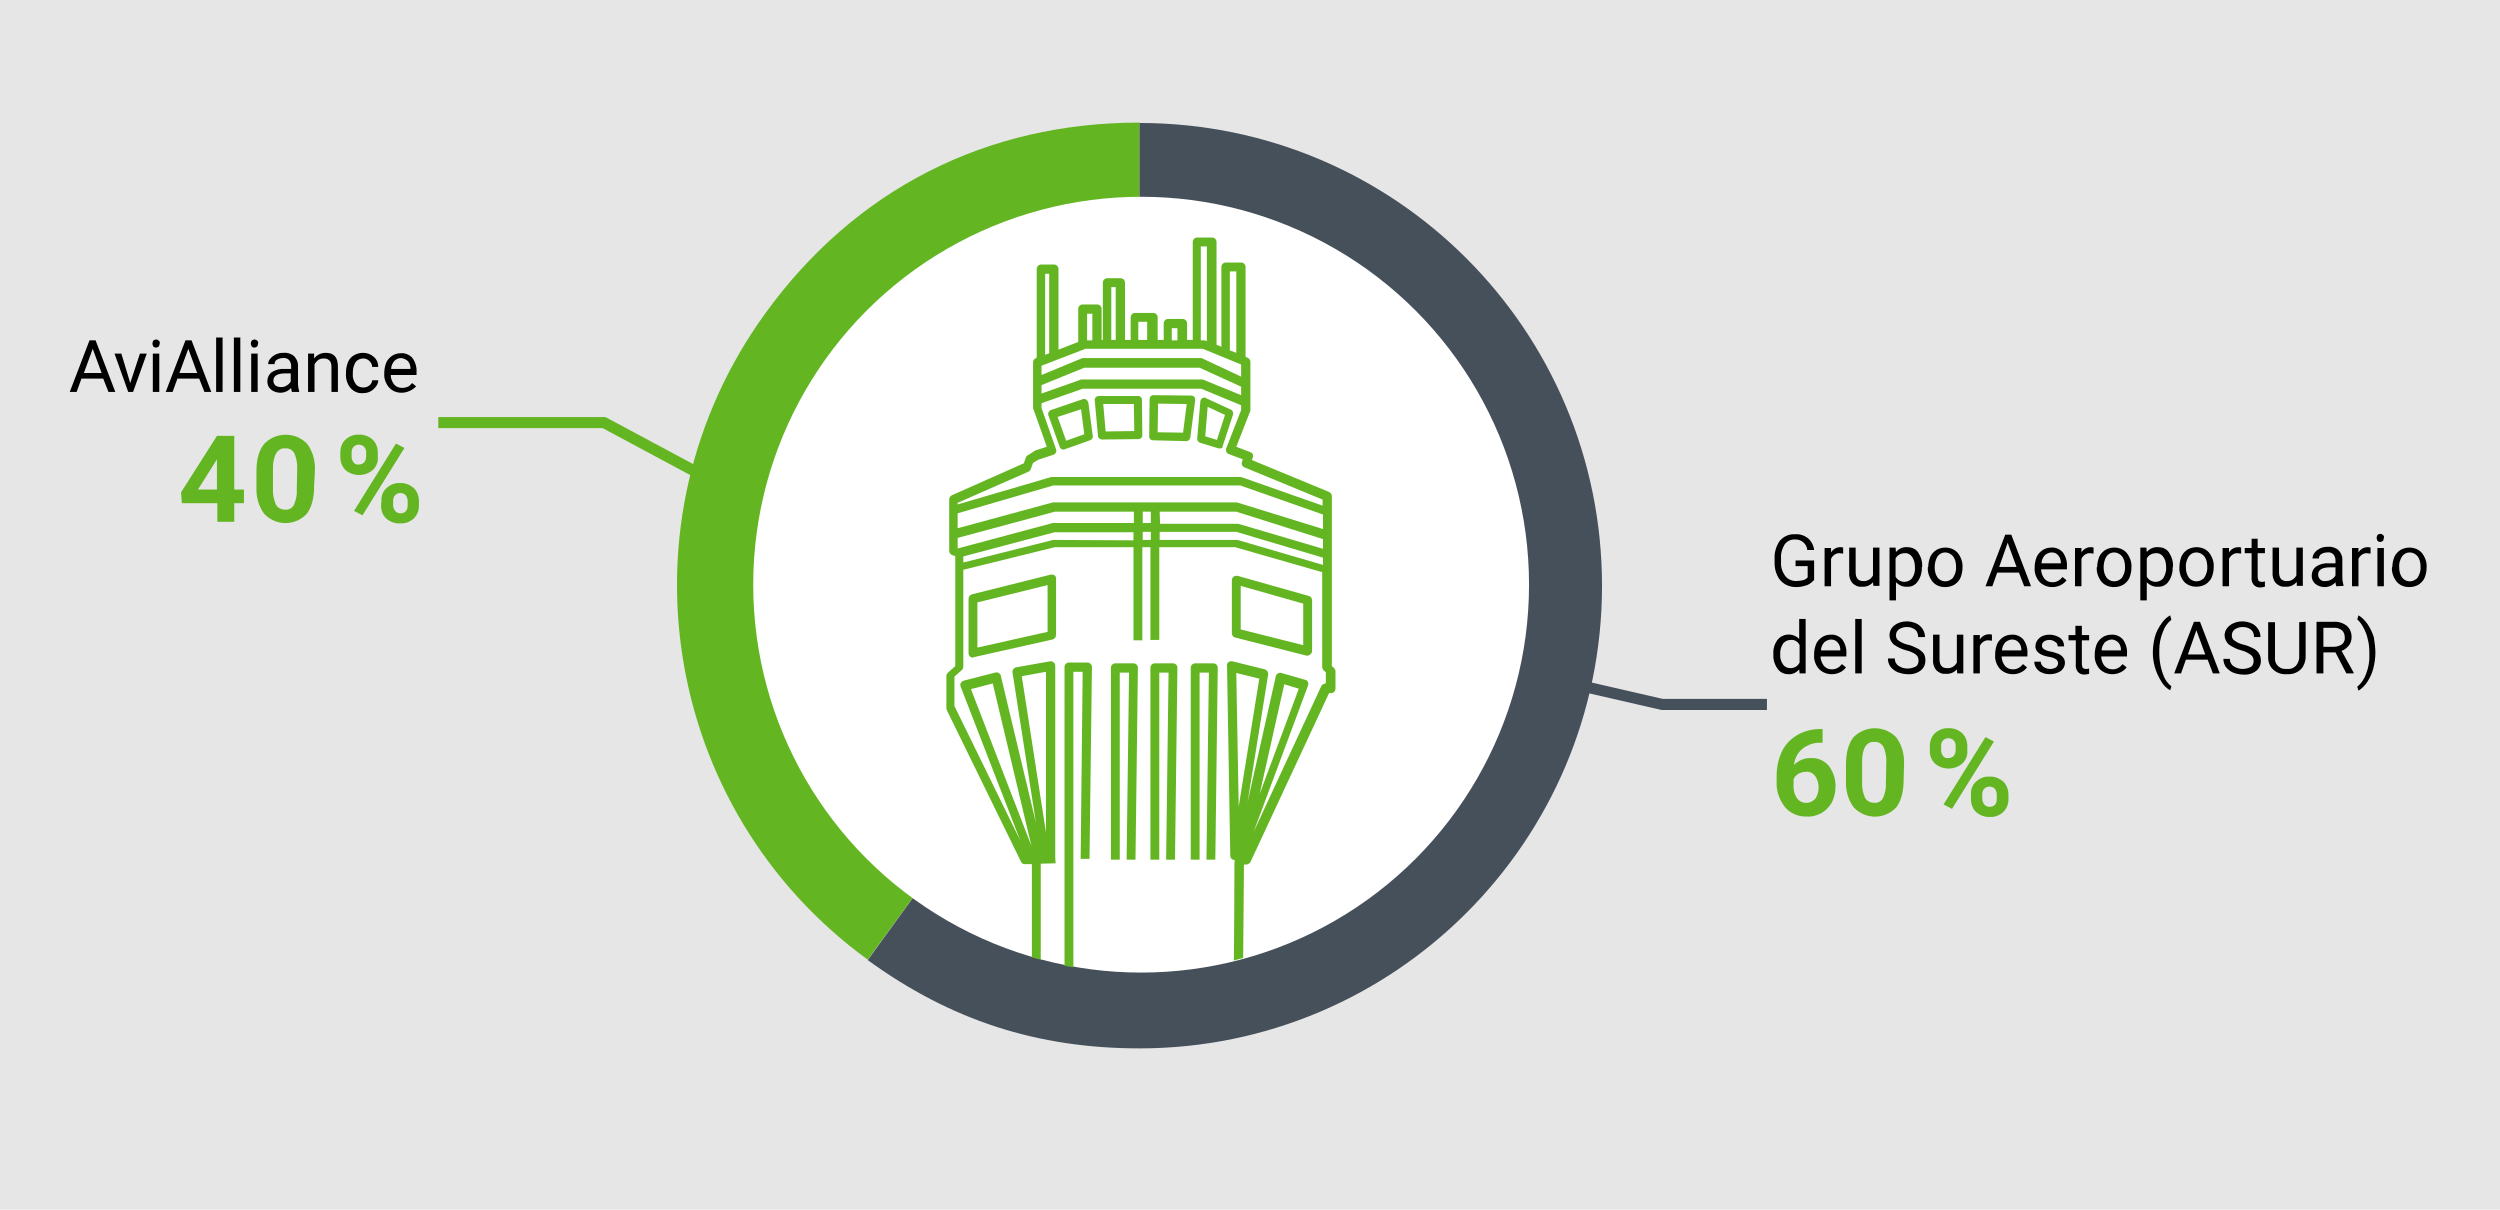 <?xml version="1.0" encoding="utf-8"?>
<!-- Generator: Adobe Illustrator 20.0.0, SVG Export Plug-In . SVG Version: 6.00 Build 0)  -->
<svg version="1.1" id="Ebene_1" xmlns="http://www.w3.org/2000/svg" xmlns:xlink="http://www.w3.org/1999/xlink" x="0px" y="0px"
	 viewBox="180 0 620 300" style="enable-background:new 180 0 620 300;" xml:space="preserve">
<style type="text/css">
	.st0{fill:#E6E6E6;}
	.st1{fill:none;stroke:#63B622;stroke-width:2.75;}
	.st2{fill:none;stroke:#46505A;stroke-width:2.75;}
	.st3{fill:#63B622;}
	.st4{fill:#46505A;}
	.st5{fill:#FFFFFF;}
	.st6{fill:#66B821;}
</style>
<title>SJU_DZeichenfläche 1</title>
<g id="Ebene_3">
	<rect class="st0" width="800" height="300"/>
</g>
<g id="Ebene_1_1_">
	<polyline class="st1" points="358.7,120.3 329.8,104.8 288.7,104.8 	"/>
	<polyline class="st2" points="463.8,145.2 592.2,174.7 618.2,174.7 	"/>
	<path class="st3" d="M462.6,145.2l-67.4,92.8c-51.3-37.3-62.6-109-25.4-160.3c0,0,0,0,0,0c22.3-30.8,54.8-47.3,92.8-47.3V145.2z"/>
	<path class="st4" d="M462.6,145.2V30.5c63.4,0,114.7,51.4,114.7,114.8c0,63.3-51.4,114.7-114.7,114.7c-25.4,0-46.9-7-67.4-21.9
		L462.6,145.2z"/>
	<circle class="st5" cx="463" cy="145" r="96.2"/>
</g>
<path class="st3" d="M238.1,121.4h2.4v3.4h-2.4v4.6h-4.2v-4.6h-8.8l-0.2-2.7l8.9-14h4.3V121.4z M229.1,121.4h4.7v-7.5l-0.3,0.5
	L229.1,121.4z"/>
<path class="st3" d="M257.9,120.6c0,2.9-0.6,5.2-1.8,6.8c-2.8,3-7.4,3.1-10.3,0.3c-0.1-0.1-0.2-0.2-0.3-0.3c-1.4-1.9-2-4.2-1.9-6.6
	v-3.9c0-3,0.6-5.2,1.9-6.8c2.8-2.9,7.4-3.1,10.4-0.3c0.1,0.1,0.2,0.2,0.3,0.3c1.4,1.9,2,4.2,1.9,6.6L257.9,120.6z M253.7,116.3
	c0.1-1.3-0.2-2.7-0.7-3.9c-0.5-0.8-1.3-1.3-2.3-1.2c-0.9-0.1-1.7,0.4-2.2,1.2c-0.6,1.1-0.8,2.4-0.8,3.6v5.2
	c-0.1,1.3,0.2,2.7,0.7,3.9c0.4,0.8,1.3,1.3,2.3,1.3c0.9,0.1,1.8-0.4,2.2-1.2c0.5-1.2,0.8-2.4,0.7-3.7L253.7,116.3z"/>
<path class="st3" d="M264.4,112.2c0-1.2,0.4-2.4,1.3-3.2c0.9-0.8,2.1-1.3,3.3-1.2c1.2-0.1,2.5,0.4,3.4,1.2c0.9,0.9,1.3,2,1.3,3.3
	v1.1c0.1,1.2-0.4,2.4-1.3,3.2c-1.9,1.6-4.8,1.6-6.7,0c-0.9-0.9-1.3-2-1.3-3.3L264.4,112.2z M267.2,113.3c0,0.5,0.2,1,0.5,1.4
	c0.3,0.4,0.8,0.6,1.3,0.5c0.5,0,1-0.2,1.3-0.5c0.3-0.4,0.5-0.9,0.5-1.4v-1.1c0-0.5-0.1-1-0.5-1.4c-0.7-0.7-1.9-0.7-2.6,0
	c-0.4,0.4-0.5,0.9-0.5,1.5L267.2,113.3z M269.9,127.8l-2.1-1.1l10.4-16.7l2.1,1.1L269.9,127.8z M274.6,124.2
	c-0.1-1.2,0.4-2.4,1.3-3.2c0.9-0.8,2.1-1.3,3.3-1.2c1.2-0.1,2.4,0.4,3.4,1.2c0.9,0.9,1.3,2.1,1.3,3.3v1.1c0,1.2-0.4,2.3-1.3,3.2
	c-0.9,0.8-2.1,1.3-3.4,1.2c-1.2,0.1-2.5-0.4-3.4-1.2c-0.9-0.8-1.3-2-1.3-3.2L274.6,124.2z M277.5,125.3c0,0.5,0.2,1,0.5,1.4
	c0.3,0.4,0.8,0.6,1.3,0.6c1.2,0,1.8-0.7,1.8-2v-1.1c0-0.5-0.2-1-0.5-1.4c-0.7-0.7-1.9-0.7-2.6,0c-0.4,0.4-0.5,0.9-0.5,1.5V125.3z"/>
<path d="M205.6,93.9h-5.4l-1.2,3.3h-1.7l4.9-12.8h1.5l4.9,12.8h-1.7L205.6,93.9z M200.8,92.5h4.4l-2.2-6L200.8,92.5z"/>
<path d="M212.3,95l2.4-7.3h1.7l-3.4,9.5h-1.2l-3.4-9.5h1.7L212.3,95z"/>
<path d="M217.8,85.2c0-0.2,0.1-0.5,0.2-0.7c0.2-0.2,0.5-0.3,0.7-0.3c0.3,0,0.5,0.1,0.7,0.3c0.2,0.2,0.3,0.4,0.2,0.7
	c0,0.2-0.1,0.5-0.2,0.7c-0.2,0.2-0.5,0.3-0.7,0.3c-0.3,0-0.5-0.1-0.7-0.3C217.9,85.7,217.8,85.4,217.8,85.2z M219.5,97.2h-1.6v-9.5
	h1.6V97.2z"/>
<path d="M229.4,93.9H224l-1.2,3.3h-1.7l4.9-12.8h1.5l4.9,12.8h-1.7L229.4,93.9z M224.5,92.5h4.4l-2.2-6L224.5,92.5z"/>
<path d="M235.2,97.2h-1.6V83.7h1.6V97.2z"/>
<path d="M239.6,97.2h-1.6V83.7h1.6V97.2z"/>
<path d="M242.2,85.2c0-0.2,0.1-0.5,0.2-0.7c0.2-0.2,0.5-0.3,0.7-0.3c0.3,0,0.5,0.1,0.7,0.3c0.2,0.2,0.3,0.4,0.2,0.7
	c0,0.2-0.1,0.5-0.2,0.7c-0.2,0.2-0.5,0.3-0.7,0.3c-0.3,0-0.5-0.1-0.7-0.3C242.3,85.7,242.2,85.4,242.2,85.2z M243.9,97.2h-1.6v-9.5
	h1.6V97.2z"/>
<path d="M252.4,97.2c-0.1-0.3-0.2-0.7-0.2-1c-0.7,0.8-1.7,1.2-2.7,1.2c-0.8,0-1.7-0.3-2.3-0.8c-0.6-0.5-0.9-1.2-0.9-2
	c0-0.9,0.4-1.8,1.1-2.3c0.9-0.6,2.1-0.9,3.2-0.8h1.6v-0.8c0-0.5-0.2-1-0.5-1.4c-0.4-0.4-1-0.6-1.5-0.5c-0.5,0-1,0.1-1.5,0.4
	c-0.4,0.2-0.6,0.6-0.6,1.1h-1.6c0-0.5,0.2-1,0.5-1.3c0.4-0.5,0.8-0.8,1.4-1.1c0.6-0.3,1.2-0.4,1.9-0.4c0.9-0.1,1.9,0.2,2.6,0.8
	c0.6,0.6,1,1.4,1,2.3V95c0,0.7,0.1,1.4,0.3,2.1v0.1L252.4,97.2z M249.7,96c0.5,0,1-0.1,1.4-0.4c0.4-0.2,0.8-0.6,1-1v-2h-1.3
	c-2,0-3,0.6-3,1.8c0,0.5,0.2,0.9,0.5,1.2C248.8,95.9,249.2,96,249.7,96z"/>
<path d="M257.9,87.7l0,1.2c0.7-0.9,1.7-1.4,2.9-1.4c2,0,3,1.1,3,3.4v6.3h-1.6v-6.3c0-0.5-0.1-1.1-0.5-1.5c-0.4-0.4-0.9-0.5-1.4-0.5
	c-0.5,0-1,0.1-1.4,0.4c-0.4,0.3-0.7,0.7-0.9,1.1v6.8h-1.6v-9.5H257.9z"/>
<path d="M270.1,96.1c0.6,0,1.1-0.2,1.5-0.5c0.4-0.3,0.7-0.8,0.7-1.3h1.5c0,0.6-0.2,1.1-0.6,1.6c-0.4,0.5-0.8,0.9-1.4,1.2
	c-0.6,0.3-1.2,0.4-1.8,0.4c-1.2,0.1-2.3-0.4-3.1-1.3c-0.8-1-1.2-2.3-1.1-3.6v-0.3c0-0.9,0.2-1.7,0.5-2.5c0.3-0.7,0.8-1.3,1.5-1.7
	c0.7-0.4,1.5-0.6,2.2-0.6c1,0,1.9,0.3,2.7,1c0.7,0.6,1.1,1.5,1.1,2.5h-1.5c0-0.6-0.3-1.1-0.7-1.5c-0.4-0.4-1-0.6-1.5-0.6
	c-0.7,0-1.5,0.3-1.9,0.9c-0.5,0.8-0.7,1.7-0.7,2.6v0.3c-0.1,0.9,0.2,1.8,0.7,2.5C268.6,95.8,269.3,96.1,270.1,96.1z"/>
<path d="M279.6,97.4c-1.2,0-2.3-0.4-3.1-1.3c-0.8-0.9-1.3-2.2-1.2-3.4v-0.3c0-0.9,0.2-1.7,0.5-2.5c0.3-0.7,0.9-1.3,1.5-1.7
	c0.6-0.4,1.4-0.6,2.1-0.6c1.1-0.1,2.2,0.4,2.9,1.2c0.7,1,1.1,2.3,1,3.5v0.7h-6.4c0,0.8,0.3,1.6,0.8,2.3c0.5,0.6,1.2,0.9,2,0.9
	c0.5,0,1-0.1,1.5-0.3c0.4-0.2,0.7-0.6,1-0.9l1,0.8C282.4,96.7,281,97.4,279.6,97.4z M279.4,88.8c-0.6,0-1.2,0.3-1.6,0.7
	c-0.5,0.6-0.8,1.3-0.8,2h4.8v-0.1c0-0.7-0.2-1.4-0.7-1.9C280.6,89.1,280,88.8,279.4,88.8L279.4,88.8z"/>
<path class="st3" d="M632,180.7v3.5h-0.4c-1.7-0.1-3.3,0.5-4.6,1.5c-1.2,1-1.9,2.4-2.1,4c1.1-1.1,2.7-1.8,4.3-1.7
	c1.7-0.1,3.3,0.7,4.4,2c1.1,1.5,1.7,3.4,1.6,5.2c0,1.3-0.3,2.6-0.9,3.8c-0.6,1.1-1.5,2-2.5,2.6c-1.1,0.6-2.4,1-3.7,0.9
	c-2.1,0.1-4.1-0.8-5.4-2.3c-1.4-1.8-2.2-4-2.1-6.2v-1.5c0-2.1,0.4-4.2,1.3-6.1c0.8-1.7,2.1-3.1,3.8-4.1c1.7-1,3.7-1.5,5.7-1.5H632z
	 M627.9,191.4c-0.7,0-1.3,0.2-1.9,0.5c-0.5,0.3-1,0.8-1.2,1.4v1.3c-0.1,1.2,0.2,2.3,0.8,3.3c0.9,1.3,2.7,1.6,4,0.7
	c0.2-0.2,0.4-0.3,0.6-0.5c1.1-1.7,1.1-3.9,0-5.6C629.6,191.7,628.7,191.3,627.9,191.4L627.9,191.4z"/>
<path class="st3" d="M652.1,193.4c0,2.9-0.6,5.2-1.8,6.8c-2.8,3-7.4,3.1-10.3,0.3c-0.1-0.1-0.2-0.2-0.3-0.3c-1.4-1.9-2-4.2-1.9-6.6
	v-3.9c0-3,0.6-5.2,1.8-6.8c2.8-2.9,7.4-3.1,10.4-0.3c0.1,0.1,0.2,0.2,0.3,0.3c1.4,1.9,2,4.2,1.9,6.6L652.1,193.4z M647.8,189.1
	c0.1-1.3-0.2-2.7-0.7-3.9c-0.5-0.8-1.3-1.3-2.3-1.2c-0.9-0.1-1.7,0.4-2.2,1.1c-0.6,1.1-0.8,2.4-0.8,3.6v5.2
	c-0.1,1.3,0.2,2.7,0.7,3.9c0.4,0.8,1.3,1.3,2.3,1.3c0.9,0.1,1.8-0.4,2.2-1.2c0.5-1.2,0.8-2.4,0.7-3.7L647.8,189.1z"/>
<path class="st3" d="M658.6,185c0-1.2,0.4-2.4,1.3-3.2c0.9-0.8,2.1-1.3,3.3-1.2c1.2-0.1,2.5,0.4,3.4,1.2c0.9,0.9,1.3,2,1.3,3.3v1.1
	c0.1,1.2-0.4,2.4-1.3,3.2c-1.9,1.6-4.8,1.6-6.7,0c-0.9-0.9-1.4-2.1-1.3-3.3V185z M661.4,186.1c0,0.5,0.2,1,0.5,1.4
	c0.3,0.4,0.8,0.6,1.3,0.5c0.5,0,1-0.2,1.3-0.5c0.3-0.4,0.5-0.9,0.5-1.4V185c0-0.5-0.1-1-0.5-1.4c-0.7-0.7-1.9-0.7-2.6,0
	c-0.4,0.4-0.5,0.9-0.5,1.5V186.1z M664.1,200.6l-2.1-1.1l10.4-16.7l2.1,1.1L664.1,200.6z M668.8,197c-0.1-1.2,0.4-2.4,1.3-3.2
	c0.9-0.8,2.1-1.3,3.3-1.2c1.2-0.1,2.4,0.4,3.4,1.2c0.9,0.9,1.3,2.1,1.3,3.3v1.1c0,1.2-0.4,2.3-1.3,3.2c-0.9,0.8-2.1,1.3-3.3,1.2
	c-1.2,0.1-2.5-0.4-3.4-1.2c-0.9-0.8-1.3-2-1.3-3.2L668.8,197z M671.6,198.1c0,0.5,0.2,1,0.5,1.4c0.3,0.4,0.8,0.6,1.3,0.6
	c1.2,0,1.8-0.7,1.8-2V197c0-0.5-0.2-1-0.5-1.4c-0.7-0.7-1.9-0.7-2.6,0c-0.4,0.4-0.5,0.9-0.5,1.5V198.1z"/>
<path d="M630,143.7c-0.5,0.6-1.1,1.1-1.8,1.4c-0.9,0.3-1.8,0.5-2.7,0.5c-1,0-1.9-0.2-2.8-0.7c-0.8-0.5-1.5-1.2-1.9-2.1
	c-0.5-1-0.7-2.1-0.7-3.1v-1.1c-0.1-1.6,0.4-3.2,1.3-4.5c1-1.1,2.3-1.7,3.8-1.6c1.2-0.1,2.3,0.3,3.2,1c0.8,0.7,1.4,1.8,1.5,2.9h-1.7
	c-0.1-1.5-1.5-2.7-3-2.6c-1-0.1-2,0.4-2.6,1.2c-0.6,1-1,2.2-0.9,3.4v1c-0.1,1.2,0.3,2.4,1,3.4c0.6,0.8,1.6,1.3,2.7,1.3
	c0.6,0,1.1-0.1,1.7-0.2c0.5-0.1,0.9-0.4,1.2-0.7v-2.8h-3V139h4.6V143.7z"/>
<path d="M637.1,137.3c-0.3,0-0.5-0.1-0.8-0.1c-0.9-0.1-1.8,0.5-2.2,1.4v6.8h-1.6v-9.5h1.6v1.1c0.5-0.8,1.3-1.3,2.3-1.3
	c0.2,0,0.5,0,0.7,0.1L637.1,137.3z"/>
<path d="M644.5,144.4c-0.7,0.8-1.7,1.2-2.8,1.1c-0.9,0.1-1.7-0.3-2.3-0.9c-0.6-0.7-0.9-1.7-0.8-2.6v-6.2h1.6v6.1
	c0,1.4,0.6,2.2,1.8,2.2c1,0.1,2-0.4,2.5-1.4v-6.9h1.6v9.5h-1.5L644.5,144.4z"/>
<path d="M656.6,140.7c0.1,1.2-0.3,2.5-1,3.5c-0.6,0.9-1.6,1.4-2.7,1.3c-1,0.1-2-0.4-2.7-1.1v4.5h-1.6v-13.1h1.5l0.1,1.1
	c0.7-0.8,1.7-1.3,2.8-1.2c1.1,0,2.1,0.4,2.7,1.3c0.7,1.1,1.1,2.3,1,3.6L656.6,140.7z M654.9,140.6c0-0.9-0.2-1.8-0.7-2.5
	c-0.4-0.6-1.1-1-1.9-0.9c-0.9,0-1.8,0.5-2.2,1.3v4.5c0.4,0.8,1.3,1.3,2.2,1.3c0.7,0,1.4-0.3,1.9-0.9
	C654.8,142.5,655,141.5,654.9,140.6L654.9,140.6z"/>
<path d="M658.2,140.6c0-0.9,0.2-1.7,0.5-2.5c0.3-0.7,0.9-1.3,1.5-1.7c0.7-0.4,1.5-0.6,2.2-0.6c1.2,0,2.3,0.4,3.1,1.3
	c0.8,1,1.3,2.3,1.2,3.6v0.1c0,0.9-0.2,1.7-0.5,2.5c-0.3,0.7-0.9,1.3-1.5,1.7c-0.7,0.4-1.5,0.6-2.3,0.6c-1.2,0-2.3-0.4-3.1-1.3
	c-0.8-1-1.3-2.3-1.2-3.6L658.2,140.6z M659.8,140.7c0,0.9,0.2,1.8,0.7,2.5c0.8,1.1,2.4,1.3,3.5,0.4c0.2-0.1,0.3-0.3,0.4-0.4
	c0.5-0.8,0.8-1.8,0.7-2.7c0-0.9-0.2-1.8-0.7-2.5c-0.5-0.6-1.2-1-2-1c-0.8,0-1.5,0.4-1.9,1C660,138.8,659.8,139.8,659.8,140.7
	L659.8,140.7z"/>
<path d="M680.7,142h-5.4l-1.2,3.4h-1.7l4.9-12.8h1.5l4.9,12.8h-1.7L680.7,142z M675.8,140.6h4.3l-2.2-6L675.8,140.6z"/>
<path d="M689,145.6c-1.2,0-2.3-0.4-3.2-1.3c-0.8-0.9-1.3-2.2-1.2-3.4v-0.3c0-0.9,0.2-1.7,0.5-2.5c0.3-0.7,0.9-1.3,1.5-1.7
	c0.6-0.4,1.4-0.6,2.1-0.6c1.1-0.1,2.2,0.4,2.9,1.2c0.7,1,1.1,2.3,1,3.5v0.7h-6.4c0,0.8,0.3,1.6,0.8,2.3c0.5,0.6,1.2,0.9,2,0.9
	c0.5,0,1-0.1,1.5-0.4c0.4-0.2,0.7-0.6,1-0.9l1,0.8C691.8,144.9,690.4,145.6,689,145.6z M688.8,137c-0.6,0-1.2,0.3-1.7,0.7
	c-0.5,0.6-0.8,1.3-0.8,2h4.8v-0.1c0-0.7-0.2-1.4-0.7-1.9C690,137.2,689.4,137,688.8,137L688.8,137z"/>
<path d="M699.2,137.3c-0.3,0-0.5-0.1-0.8-0.1c-0.9-0.1-1.8,0.5-2.2,1.4v6.8h-1.6v-9.5h1.6v1.1c0.5-0.8,1.3-1.3,2.3-1.3
	c0.2,0,0.5,0,0.7,0.1L699.2,137.3z"/>
<path d="M700.1,140.6c0-0.9,0.2-1.7,0.5-2.5c0.3-0.7,0.9-1.3,1.5-1.7c0.7-0.4,1.5-0.6,2.2-0.6c1.2,0,2.3,0.4,3.1,1.3
	c0.8,1,1.3,2.3,1.2,3.6v0.1c0,0.9-0.2,1.7-0.5,2.5c-0.3,0.7-0.9,1.3-1.5,1.7c-0.7,0.4-1.5,0.6-2.3,0.6c-1.2,0-2.3-0.4-3.1-1.3
	c-0.8-1-1.3-2.3-1.2-3.6L700.1,140.6z M701.7,140.7c0,0.9,0.2,1.8,0.7,2.5c0.8,1.1,2.4,1.3,3.5,0.4c0.2-0.1,0.3-0.3,0.4-0.4
	c0.5-0.8,0.8-1.8,0.7-2.7c0-0.9-0.2-1.8-0.7-2.5c-0.5-0.6-1.2-1-2-1c-0.8,0-1.5,0.4-1.9,1C701.9,138.8,701.7,139.8,701.7,140.7z"/>
<path d="M718.8,140.7c0.1,1.2-0.3,2.5-1,3.5c-0.6,0.9-1.6,1.4-2.7,1.3c-1,0.1-2-0.4-2.7-1.1v4.5h-1.6v-13.1h1.5l0.1,1.1
	c0.7-0.8,1.7-1.3,2.8-1.2c1.1,0,2.1,0.4,2.7,1.3c0.7,1.1,1.1,2.3,1,3.6V140.7z M717.2,140.6c0-0.9-0.2-1.8-0.7-2.5
	c-0.4-0.6-1.1-1-1.9-0.9c-0.9,0-1.8,0.5-2.2,1.3v4.5c0.4,0.8,1.3,1.3,2.2,1.3c0.7,0,1.4-0.3,1.9-0.9
	C717,142.5,717.3,141.5,717.2,140.6L717.2,140.6z"/>
<path d="M720.5,140.6c0-0.9,0.2-1.8,0.5-2.6c0.3-0.7,0.9-1.3,1.5-1.7c0.7-0.4,1.5-0.6,2.2-0.6c1.2,0,2.3,0.4,3.1,1.3
	c0.8,1,1.3,2.3,1.2,3.6v0.1c0,0.9-0.2,1.7-0.5,2.5c-0.3,0.7-0.9,1.3-1.5,1.7c-0.7,0.4-1.5,0.6-2.3,0.6c-1.2,0-2.3-0.4-3.1-1.3
	C720.8,143.2,720.4,141.9,720.5,140.6L720.5,140.6z M722.1,140.7c0,0.9,0.2,1.8,0.7,2.5c0.8,1.1,2.4,1.3,3.5,0.4
	c0.2-0.1,0.3-0.3,0.4-0.4c0.5-0.8,0.8-1.8,0.7-2.7c0-0.9-0.2-1.8-0.7-2.5c-0.5-0.6-1.2-1-2-1c-0.8,0-1.5,0.4-1.9,1
	C722.3,138.8,722,139.8,722.1,140.7L722.1,140.7z"/>
<path d="M735.8,137.3c-0.3,0-0.5-0.1-0.8-0.1c-0.9-0.1-1.8,0.5-2.2,1.4v6.8h-1.6v-9.5h1.6v1.1c0.5-0.8,1.3-1.3,2.3-1.3
	c0.2,0,0.5,0,0.7,0.1L735.8,137.3z"/>
<path d="M739.9,133.6v2.3h1.8v1.3h-1.8v5.9c0,0.3,0.1,0.6,0.2,0.9c0.2,0.2,0.5,0.3,0.8,0.3c0.3,0,0.5,0,0.8-0.1v1.3
	c-0.4,0.1-0.8,0.2-1.2,0.2c-0.6,0-1.2-0.2-1.6-0.7c-0.4-0.5-0.6-1.2-0.5-1.9v-5.9h-1.7v-1.3h1.7v-2.3L739.9,133.6z"/>
<path d="M749.5,144.4c-0.7,0.8-1.7,1.2-2.8,1.1c-0.9,0.1-1.7-0.3-2.3-0.9c-0.6-0.7-0.9-1.7-0.8-2.6v-6.2h1.6v6.1
	c0,1.4,0.6,2.2,1.8,2.2c1,0.1,2-0.4,2.5-1.4v-6.9h1.6v9.5h-1.5V144.4z"/>
<path d="M759.4,145.4c-0.1-0.3-0.2-0.7-0.2-1c-0.7,0.8-1.7,1.2-2.7,1.2c-0.8,0-1.7-0.3-2.3-0.8c-0.6-0.5-0.9-1.2-0.9-2
	c0-0.9,0.4-1.8,1.1-2.3c0.9-0.6,2.1-0.9,3.2-0.8h1.6v-0.8c0-0.5-0.2-1-0.5-1.4c-0.4-0.4-1-0.6-1.5-0.5c-0.5,0-1,0.1-1.5,0.4
	c-0.4,0.2-0.6,0.6-0.6,1.1h-1.6c0-0.5,0.2-1,0.5-1.4c0.4-0.5,0.8-0.8,1.4-1.1c0.6-0.3,1.2-0.4,1.9-0.4c0.9-0.1,1.9,0.2,2.6,0.8
	c0.6,0.6,1,1.4,1,2.3v4.4c0,0.7,0.1,1.4,0.3,2.1v0.1L759.4,145.4z M756.7,144.1c0.5,0,1-0.1,1.5-0.4c0.4-0.2,0.8-0.6,1-1v-2h-1.3
	c-2,0-3,0.6-3,1.8c0,0.5,0.2,0.9,0.5,1.2C755.7,144,756.2,144.2,756.7,144.1z"/>
<path d="M767.9,137.3c-0.3,0-0.5-0.1-0.8-0.1c-0.9-0.1-1.8,0.5-2.2,1.4v6.8h-1.6v-9.5h1.6v1.1c0.5-0.8,1.3-1.3,2.3-1.3
	c0.2,0,0.5,0,0.7,0.1L767.9,137.3z"/>
<path d="M769.4,133.4c0-0.2,0.1-0.5,0.2-0.7c0.2-0.2,0.5-0.3,0.7-0.3c0.3,0,0.5,0.1,0.7,0.3c0.2,0.2,0.3,0.4,0.2,0.7
	c0,0.2-0.1,0.5-0.2,0.7c-0.2,0.2-0.5,0.3-0.7,0.3c-0.3,0-0.5-0.1-0.7-0.3C769.5,133.8,769.4,133.6,769.4,133.4z M771.2,145.4h-1.6
	v-9.5h1.6V145.4z"/>
<path d="M773.3,140.6c0-0.9,0.2-1.7,0.5-2.5c0.3-0.7,0.9-1.3,1.5-1.7c0.7-0.4,1.5-0.6,2.2-0.6c1.2,0,2.3,0.4,3.1,1.3
	c0.8,1,1.3,2.3,1.2,3.6v0.1c0,0.9-0.2,1.7-0.5,2.5c-0.3,0.7-0.9,1.3-1.5,1.7c-0.7,0.4-1.5,0.6-2.3,0.6c-1.2,0-2.3-0.4-3.1-1.3
	c-0.8-1-1.3-2.3-1.2-3.6L773.3,140.6z M775,140.7c0,0.9,0.2,1.8,0.7,2.5c0.8,1.1,2.4,1.3,3.5,0.4c0.2-0.1,0.3-0.3,0.4-0.4
	c0.5-0.8,0.8-1.8,0.7-2.7c0-0.9-0.2-1.8-0.7-2.5c-0.5-0.6-1.2-1-2-1c-0.8,0-1.5,0.4-1.9,1C775.2,138.8,774.9,139.8,775,140.7
	L775,140.7z"/>
<path d="M619.8,162.2c-0.1-1.3,0.3-2.5,1-3.5c1.2-1.5,3.4-1.8,5-0.6c0.1,0.1,0.3,0.2,0.4,0.4v-5h1.6V167h-1.5l-0.1-1
	c-0.7,0.8-1.7,1.3-2.7,1.2c-1.1,0-2.1-0.5-2.7-1.4c-0.7-1-1.1-2.3-1-3.5L619.8,162.2z M621.5,162.3c-0.1,0.9,0.2,1.8,0.7,2.5
	c0.4,0.6,1.1,0.9,1.8,0.9c1,0,1.9-0.5,2.3-1.4V160c-0.4-0.9-1.3-1.4-2.2-1.3c-0.7,0-1.4,0.3-1.9,0.9
	C621.7,160.4,621.4,161.4,621.5,162.3z"/>
<path d="M634.3,167.2c-1.2,0-2.3-0.4-3.2-1.3c-0.8-0.9-1.3-2.2-1.2-3.4v-0.3c0-0.9,0.2-1.7,0.5-2.5c0.3-0.7,0.9-1.3,1.5-1.7
	c0.6-0.4,1.4-0.6,2.1-0.6c1.1-0.1,2.2,0.4,2.9,1.2c0.7,1,1.1,2.3,1,3.5v0.7h-6.4c0,0.8,0.3,1.6,0.8,2.3c0.5,0.6,1.2,0.9,2,0.9
	c0.5,0,1-0.1,1.5-0.4c0.4-0.2,0.7-0.6,1-0.9l1,0.8C637.1,166.5,635.8,167.2,634.3,167.2z M634.1,158.6c-0.6,0-1.2,0.3-1.7,0.7
	c-0.5,0.6-0.8,1.3-0.8,2h4.8v-0.1c0-0.7-0.2-1.4-0.7-1.9C635.4,158.9,634.8,158.6,634.1,158.6L634.1,158.6z"/>
<path d="M641.7,167h-1.6v-13.5h1.6V167z"/>
<path d="M652.8,161.3c-1.2-0.3-2.2-0.8-3.2-1.5c-0.6-0.6-1-1.4-1-2.2c0-1,0.4-1.9,1.2-2.5c0.9-0.7,2-1,3.1-1c0.8,0,1.6,0.2,2.3,0.5
	c0.7,0.3,1.2,0.8,1.6,1.4c0.4,0.6,0.6,1.3,0.6,2h-1.7c0-0.7-0.2-1.4-0.7-1.8c-0.6-0.5-1.3-0.7-2.1-0.7c-0.7,0-1.4,0.2-2,0.6
	c-0.5,0.4-0.7,0.9-0.7,1.5c0,0.5,0.2,1,0.7,1.3c0.7,0.5,1.4,0.8,2.3,1c0.9,0.2,1.7,0.6,2.5,1c0.5,0.3,1,0.7,1.4,1.2
	c0.3,0.5,0.4,1.1,0.4,1.7c0,1-0.4,1.9-1.2,2.5c-0.9,0.7-2.1,1-3.2,0.9c-0.8,0-1.7-0.2-2.5-0.5c-0.7-0.3-1.3-0.8-1.8-1.4
	c-0.4-0.6-0.6-1.3-0.6-2h1.7c0,0.7,0.3,1.4,0.9,1.8c0.7,0.5,1.5,0.7,2.3,0.7c0.7,0,1.4-0.2,2-0.5c0.5-0.3,0.7-0.9,0.7-1.5
	c0-0.6-0.2-1.1-0.7-1.5C654.4,161.8,653.6,161.5,652.8,161.3z"/>
<path d="M665.3,166c-0.7,0.8-1.7,1.2-2.8,1.1c-0.9,0.1-1.7-0.3-2.3-0.9c-0.6-0.7-0.9-1.7-0.8-2.6v-6.2h1.6v6.1
	c0,1.4,0.6,2.2,1.8,2.2c1,0.1,2-0.4,2.5-1.4v-6.9h1.6v9.6h-1.5L665.3,166z"/>
<path d="M674,158.9c-0.3,0-0.5-0.1-0.8-0.1c-0.9-0.1-1.8,0.5-2.2,1.4v6.8h-1.6v-9.5h1.6v1.1c0.5-0.8,1.3-1.3,2.3-1.3
	c0.2,0,0.5,0,0.7,0.1L674,158.9z"/>
<path d="M679.2,167.2c-1.2,0-2.3-0.4-3.2-1.3c-0.8-0.9-1.3-2.2-1.2-3.4v-0.3c0-0.9,0.2-1.7,0.5-2.5c0.3-0.7,0.9-1.3,1.5-1.7
	c0.6-0.4,1.4-0.6,2.1-0.6c1.1-0.1,2.2,0.4,2.9,1.2c0.7,1,1.1,2.3,1,3.5v0.7h-6.4c0,0.8,0.3,1.6,0.8,2.3c0.5,0.6,1.2,0.9,2,0.9
	c0.5,0,1-0.1,1.5-0.4c0.4-0.2,0.7-0.6,1-0.9l1,0.8C682,166.5,680.7,167.2,679.2,167.2z M679,158.6c-0.6,0-1.2,0.3-1.7,0.7
	c-0.5,0.6-0.8,1.3-0.8,2h4.8v-0.1c0-0.7-0.2-1.4-0.7-1.9C680.2,158.8,679.6,158.6,679,158.6L679,158.6z"/>
<path d="M690.4,164.5c0-0.4-0.2-0.8-0.5-1c-0.5-0.3-1.1-0.5-1.7-0.6c-0.7-0.1-1.4-0.3-2-0.6c-0.4-0.2-0.8-0.5-1.1-0.9
	c-0.2-0.4-0.4-0.8-0.3-1.2c0-0.8,0.4-1.5,1-2c0.7-0.6,1.6-0.8,2.5-0.8c0.9,0,1.9,0.3,2.6,0.8c0.7,0.5,1,1.3,1,2.1h-1.6
	c0-0.5-0.2-0.9-0.6-1.1c-0.4-0.3-0.9-0.5-1.4-0.5c-0.5,0-1,0.1-1.4,0.4c-0.3,0.2-0.5,0.6-0.5,1c0,0.4,0.2,0.7,0.5,0.9
	c0.5,0.3,1.1,0.5,1.7,0.6c0.7,0.1,1.4,0.4,2,0.6c0.4,0.2,0.8,0.5,1.1,0.9c0.3,0.4,0.4,0.8,0.4,1.3c0,0.8-0.4,1.5-1,2
	c-0.8,0.5-1.7,0.8-2.7,0.8c-0.7,0-1.4-0.1-2-0.4c-0.6-0.2-1-0.6-1.4-1.1c-0.3-0.5-0.5-1-0.5-1.6h1.6c0,0.5,0.3,1,0.7,1.3
	c0.5,0.3,1,0.5,1.6,0.5c0.5,0,1-0.1,1.5-0.4C690.2,165.2,690.4,164.9,690.4,164.5z"/>
<path d="M696.3,155.2v2.3h1.8v1.3h-1.8v5.9c0,0.3,0.1,0.6,0.2,0.9c0.2,0.2,0.5,0.3,0.8,0.3c0.3,0,0.5,0,0.8-0.1v1.3
	c-0.4,0.1-0.8,0.2-1.2,0.2c-0.6,0-1.2-0.2-1.6-0.7c-0.4-0.5-0.6-1.2-0.5-1.9v-5.9H693v-1.3h1.7v-2.3L696.3,155.2z"/>
<path d="M703.9,167.2c-1.2,0-2.3-0.4-3.2-1.3c-0.8-0.9-1.3-2.2-1.2-3.4v-0.3c0-0.9,0.2-1.7,0.5-2.5c0.3-0.7,0.9-1.3,1.5-1.7
	c0.6-0.4,1.4-0.6,2.1-0.6c1.1-0.1,2.2,0.4,2.9,1.2c0.7,1,1.1,2.3,1,3.5v0.7h-6.4c0,0.8,0.3,1.7,0.8,2.3c0.5,0.6,1.2,0.9,2,0.9
	c0.5,0,1-0.1,1.5-0.4c0.4-0.2,0.7-0.6,1-0.9l1,0.8C706.7,166.5,705.3,167.2,703.9,167.2z M703.7,158.6c-0.6,0-1.2,0.3-1.7,0.7
	c-0.5,0.6-0.8,1.3-0.8,2h4.8v-0.1c0-0.7-0.2-1.4-0.7-1.9C704.9,158.9,704.3,158.6,703.7,158.6z"/>
<path d="M713.9,161.8c0-1.3,0.2-2.6,0.5-3.8c0.3-1.2,0.9-2.3,1.6-3.3c0.6-0.9,1.3-1.6,2.2-2.1l0.3,1.1c-1,0.8-1.7,1.8-2.1,3
	c-0.6,1.4-0.9,3-0.9,4.5v0.8c0,2,0.4,4,1.2,5.9c0.4,0.9,1,1.7,1.8,2.3l-0.3,1c-0.9-0.5-1.7-1.3-2.2-2.2
	C714.6,166.8,713.9,164.3,713.9,161.8z"/>
<path d="M727.5,163.6h-5.4l-1.2,3.4h-1.7l4.9-12.8h1.5l4.9,12.8h-1.7L727.5,163.6z M722.6,162.3h4.3l-2.2-6L722.6,162.3z"/>
<path d="M735.9,161.3c-1.2-0.3-2.2-0.8-3.2-1.5c-0.6-0.6-1-1.4-1-2.2c0-1,0.5-1.9,1.3-2.5c0.9-0.7,2-1,3.1-1c0.8,0,1.6,0.2,2.3,0.5
	c0.7,0.3,1.2,0.8,1.6,1.4c0.4,0.6,0.6,1.3,0.6,2H739c0-0.7-0.2-1.4-0.7-1.8c-0.6-0.5-1.3-0.7-2.1-0.7c-0.7,0-1.4,0.2-2,0.6
	c-0.5,0.4-0.7,0.9-0.7,1.5c0,0.5,0.2,1,0.7,1.3c0.7,0.5,1.4,0.8,2.3,1c0.9,0.2,1.7,0.6,2.5,1c0.5,0.3,1,0.7,1.3,1.3
	c0.3,0.5,0.4,1.1,0.4,1.7c0,1-0.4,1.9-1.2,2.5c-0.9,0.7-2.1,1-3.2,0.9c-0.8,0-1.7-0.2-2.5-0.5c-0.7-0.3-1.3-0.8-1.8-1.4
	c-0.4-0.6-0.6-1.3-0.6-2h1.6c0,0.7,0.3,1.4,0.9,1.8c0.7,0.5,1.5,0.7,2.3,0.7c0.7,0,1.4-0.2,2-0.5c0.5-0.3,0.7-0.9,0.7-1.5
	c0-0.6-0.2-1.1-0.7-1.5C737.5,161.9,736.7,161.5,735.9,161.3z"/>
<path d="M751.8,154.2v8.7c0,1.1-0.4,2.2-1.1,3c-0.8,0.8-1.9,1.3-3.1,1.3h-0.5c-1.2,0.1-2.4-0.3-3.3-1.1c-0.9-0.8-1.3-1.9-1.3-3.1
	v-8.7h1.7v8.7c-0.2,1.5,0.9,2.8,2.4,2.9c0.2,0,0.4,0,0.6,0c0.8,0.1,1.6-0.2,2.2-0.8c0.5-0.6,0.8-1.4,0.8-2.1v-8.7L751.8,154.2z"/>
<path d="M759.2,161.8h-3v5.2h-1.7v-12.8h4.2c1.2-0.1,2.4,0.3,3.3,1c0.8,0.7,1.2,1.7,1.2,2.8c0,0.7-0.2,1.5-0.7,2.1
	c-0.5,0.6-1.1,1.1-1.8,1.3l3,5.4v0.2h-1.8L759.2,161.8z M756.2,160.4h2.6c0.7,0,1.4-0.2,2-0.6c0.5-0.4,0.8-1.1,0.7-1.7
	c0-0.7-0.2-1.3-0.7-1.8c-0.6-0.4-1.3-0.7-2-0.6h-2.6L756.2,160.4z"/>
<path d="M769.1,161.9c0,1.3-0.2,2.5-0.5,3.8c-0.3,1.2-0.8,2.3-1.5,3.4c-0.6,0.9-1.3,1.6-2.2,2.2l-0.3-1c1-0.8,1.8-2,2.2-3.2
	c0.6-1.6,0.9-3.2,0.8-4.9v-0.3c0-1.2-0.1-2.3-0.4-3.4c-0.2-1-0.6-2-1.1-2.9c-0.4-0.8-0.9-1.4-1.5-2l0.3-1c0.9,0.5,1.6,1.3,2.2,2.1
	c0.7,1,1.2,2.1,1.6,3.3C768.9,159.2,769.1,160.6,769.1,161.9z"/>
<g id="Ebene_2">
	<path class="st6" d="M486.1,238.5L486.1,238.5l0.2-24.9h-0.1L486.1,238.5z"/>
	<path class="st3" d="M421.3,163.1c-0.6,0-1.1-0.5-1.1-1.1v-13.5c0-0.5,0.3-0.9,0.8-1.1l19.6-4.9c0.6-0.1,1.2,0.2,1.3,0.8
		c0,0.1,0,0.2,0,0.3v13.9c0,0.5-0.4,1-0.9,1.1l-19.6,4.4L421.3,163.1z M422.4,149.4v11.2l17.4-3.9v-11.6L422.4,149.4z M504.3,162.6
		c-0.1,0-0.2,0-0.3,0l-17.7-4.5c-0.5-0.1-0.8-0.6-0.8-1.1v-13.1c0-0.6,0.5-1.1,1.1-1.1c0.1,0,0.2,0,0.3,0l17.7,5
		c0.5,0.1,0.8,0.6,0.8,1.1v12.5C505.4,162,504.9,162.5,504.3,162.6L504.3,162.6z M487.7,156.1l15.5,3.9v-10.3l-15.5-4.4V156.1z
		 M443.8,111.5c-0.4,0-0.9-0.2-1-0.7l-2.8-7.8c-0.2-0.5,0.1-1.1,0.6-1.3c0,0,0,0,0,0l7.9-2.7c0.5-0.2,1.1,0.1,1.3,0.6
		c0,0.1,0,0.1,0.1,0.2l1.1,8.3c0.1,0.5-0.2,0.9-0.7,1.1l-6.2,2.2C444,111.5,443.9,111.5,443.8,111.5z M442.3,103.4l2.1,5.9l4.5-1.6
		l-0.8-6.2L442.3,103.4z M453.3,109c-0.5,0-1-0.4-1-0.9l-0.8-8.8c-0.1-0.5,0.3-1,0.9-1.1c0,0,0.1,0,0.1,0h9.7c0.6,0,1,0.4,1,1
		l0.1,8.7c0,0.6-0.4,1-1,1L453.3,109L453.3,109z M453.6,100.2l0.6,6.8l7.1-0.1l-0.1-6.7L453.6,100.2z M474.3,109.4L474.3,109.4
		l-8.3-0.2c-0.6,0-1-0.4-1-1l0.1-9.2c0-0.6,0.4-1,1-1l9.3,0.1c0.6,0,1,0.4,1,1c0,0.1,0,0.1,0,0.2l-1.2,9.2
		C475.1,109,474.7,109.4,474.3,109.4L474.3,109.4z M467.1,107.2l6.3,0.1l0.9-7.1l-7.1-0.1L467.1,107.2z M482.5,111.2
		c-0.1,0-0.2,0-0.3,0l-4.6-1.4c-0.4-0.1-0.7-0.6-0.7-1l0.8-9.4c0.1-0.5,0.6-0.9,1.1-0.8c0.1,0,0.2,0,0.2,0.1l6.3,2.9
		c0.4,0.2,0.6,0.7,0.5,1.2l-2.6,7.9C483.3,111,482.9,111.3,482.5,111.2L482.5,111.2z M478.9,108.2l2.9,0.9l2-6.2l-4.3-2L478.9,108.2
		z M462.2,165.6c0-0.6-0.5-1.1-1.1-1.1c0,0,0,0,0,0h-4.5c-0.6,0-1.1,0.5-1.1,1.1v47.6h2.2v-46.4h2.3l-0.6,46.4h2.2L462.2,165.6z
		 M472,165.6c0-0.6-0.5-1.1-1.1-1.1c0,0,0,0,0,0h-4.5c-0.6,0-1.1,0.5-1.1,1.1v47.6h2.2v-46.4h2.3l-0.6,46.4h2.2L472,165.6z
		 M482,165.6c0-0.6-0.5-1.1-1.1-1.1c0,0,0,0,0,0h-4.5c-0.6,0-1.1,0.5-1.1,1.1v47.6h2.2v-46.4h2.3l-0.6,46.4h2.2L482,165.6z
		 M449.6,164.3h-4.5c-0.6,0-1.1,0.5-1.1,1.1V212l0,0v27.5c0.7,0.1,1.5,0.3,2.2,0.4v-26.8c0,0,0-0.1,0-0.1v-46.4h2.3L448,213h2.2
		l0.6-47.6C450.8,164.8,450.3,164.3,449.6,164.3C449.7,164.3,449.7,164.3,449.6,164.3L449.6,164.3z M510.8,165.6l-0.5-0.4v-35.6
		v-6.6c0-0.4-0.3-0.8-0.7-1l-19.1-7.9l0.2-0.7c0.2-0.6-0.1-1.1-0.7-1.3l-3.4-1.3l3.4-8.7c0.1-0.1,0.1-0.3,0.1-0.4V89.7
		c0-0.4-0.3-0.8-0.7-1l-0.5-0.2V66.2c0-0.6-0.5-1.1-1.1-1.1h-3.8c-0.6,0-1.1,0.5-1.1,1.1V86l-1.2-0.5V60c0-0.6-0.5-1.1-1.1-1.1h-3.7
		c-0.6,0-1.1,0.5-1.1,1.1v24.3h-1.4v-4.1c0-0.6-0.5-1.1-1.1-1.1h-3.6c-0.6,0-1.1,0.5-1.1,1.1v4.1h-1.5v-5.6c0-0.6-0.5-1.1-1.1-1.1
		h-4.5c-0.6,0-1.1,0.5-1.1,1.1v5.6H459V70.1c0-0.6-0.5-1.1-1.1-1.1c0,0,0,0,0,0h-3.3c-0.6,0-1.1,0.5-1.1,1.1v14.2h-0.3v-7.7
		c0-0.6-0.5-1.1-1.1-1.1c0,0,0,0,0,0h-3.6c-0.6,0-1.1,0.5-1.1,1.1v8.2l-4.9,1.9v-20c0-0.6-0.5-1.1-1.1-1.1h-3.2
		c-0.6,0-1.1,0.5-1.1,1.1c0,0,0,0,0,0v22l-0.2,0.1c-0.4,0.2-0.7,0.6-0.7,1v11.3c0,0.1,0,0.3,0.1,0.4l3.3,9.3l-2.8,0.9l-1.9,1.2
		c-0.2,0.1-0.4,0.3-0.5,0.6l-0.5,1.4l-17.8,7.9c-0.4,0.2-0.7,0.6-0.7,1v12.8c0,0.5,0.3,0.9,0.8,1.1l0.7,0.2v27.3l-1.8,1.6
		c-0.2,0.2-0.4,0.5-0.4,0.8v8c0,0.2,0,0.3,0.1,0.5l18.4,37.6c0.2,0.4,0.6,0.7,1,0.6h1.7l0,0v23.1c0.7,0.2,1.5,0.4,2.2,0.6v-23.8
		l3.7-0.1l-0.1-1.4l0,0v-47.6c0-0.6-0.5-1.1-1.1-1.1c-0.1,0-0.1,0-0.2,0l-8.4,1.5c-0.6,0.1-1,0.7-0.9,1.3l5.8,37.2l-8.7-36.4
		c-0.1-0.6-0.8-1-1.4-0.8c0,0,0,0,0,0l-7.8,2c-0.6,0.2-1,0.8-0.8,1.3c0,0,0,0.1,0,0.1l14.8,38.2l-16.3-33.3v-7.3l1.8-1.6
		c0.2-0.2,0.4-0.5,0.4-0.8v-24.1l22.7-5.6h19.5v23.1h2.2v-23.1h2v23h2.2v-23h18.8l21.6,6.2v23.5c0,0.3,0.2,0.7,0.4,0.9l0.5,0.4v2.8
		h-0.1c-0.4,0-0.8,0.3-1,0.6l-16.8,36.2l13.5-36.3c0.2-0.6-0.1-1.2-0.6-1.4c0,0-0.1,0-0.1,0l-5.9-1.7c-0.6-0.2-1.2,0.2-1.4,0.7
		c0,0,0,0.1,0,0.1l-7,31.2l5.1-31.6c0.1-0.6-0.3-1.1-0.8-1.3l-8.1-2c-0.6-0.1-1.2,0.2-1.3,0.8c0,0.1,0,0.2,0,0.3l0.8,47.1
		c0,0.6,0.4,1,1,1.1h0.1l-0.2,24.9c0.7-0.2,1.5-0.4,2.2-0.6h0.1l0.2-23.2h0.6c0.4,0,0.8-0.3,1-0.6l19.5-41.9h0.5
		c0.6,0,1.1-0.5,1.1-1.1v-4.5C511.2,166.2,511,165.9,510.8,165.6L510.8,165.6z M439.4,166.6v39.8l-6-38.7L439.4,166.6z M426.2,169.5
		l9.6,40.3l-15-38.9L426.2,169.5z M498.5,169.7l3.6,1.1l-9.7,26.1L498.5,169.7z M492.3,168.3l-5.1,31.7l-0.6-33.1L492.3,168.3z
		 M417.6,136h-0.1v-2.6l24.1-6.5h19.6v2.8h-19.8c-0.1,0-0.2,0-0.3,0L417.6,136z M463.4,126.9h2v2.8h-2V126.9z M467.6,126.9h19
		l21.5,6.8v2.4l-21-6.2c-0.1,0-0.2,0-0.3,0h-19.1L467.6,126.9z M487.1,124.7c-0.1,0-0.2-0.1-0.3-0.1h-45.4c-0.1,0-0.2,0-0.3,0
		l-23.6,6.4v-3.7l23.7-6.9h46.4l20.5,7.2v3.6L487.1,124.7z M485,67.3h1.6v20.2l-1.6-0.6V67.3z M477.8,61.1h1.5v23.5l-0.4-0.1
		c-0.1-0.1-0.3-0.1-0.4-0.1h-0.7L477.8,61.1z M470.6,81.4h1.4v3h-1.4L470.6,81.4z M462.3,79.8h2.2v4.5h-2.2V79.8z M455.6,71.2h1.1
		v13.1h-1.1V71.2z M449.6,77.8h1.3v6.6h-1.3V77.8z M439.2,67.9h1v19.7l-1,0.4V67.9z M438.3,90.7l10.9-4.2h29.1l9.5,3.9v3l-9.6-4.5
		c-0.1-0.1-0.3-0.1-0.5-0.1h-29.1c-0.1,0-0.3,0-0.4,0.1l-9.9,4.1L438.3,90.7z M438.3,95.5l10.6-4.3h28.6l10.3,4.7V98l-9.3-3.8
		c-0.1-0.1-0.3-0.1-0.4-0.1h-29.8c-0.1,0-0.3,0-0.4,0.1l-9.6,3.4L438.3,95.5z M435,117c0.3-0.1,0.5-0.3,0.6-0.6l0.6-1.6l1.3-0.8
		l3.7-1.2c0.6-0.2,0.9-0.8,0.7-1.4c0,0,0,0,0,0l-3.6-10.2v-1.2l10.2-3.6h29.4l9.9,4.1v1.2l-3.7,9.5c-0.2,0.6,0.1,1.2,0.6,1.4
		c0,0,0,0,0,0l3.5,1.3l-0.2,0.7c-0.2,0.5,0.1,1.1,0.6,1.3l19.4,8v1.5l-19.9-7c-0.1,0-0.2-0.1-0.4-0.1H441c-0.1,0-0.2,0-0.3,0
		l-23.2,6.8v-0.4L435,117z M441.5,133.9c-0.1,0-0.2,0-0.3,0l-22.3,5.6V138l22.6-6h19.6v2L441.5,133.9z M463.4,133.9v-2h2v2H463.4z
		 M486.9,133.9c-0.1,0-0.2,0-0.3,0h-19v-2h19l21.5,6.4v1.8L486.9,133.9z"/>
</g>
</svg>
